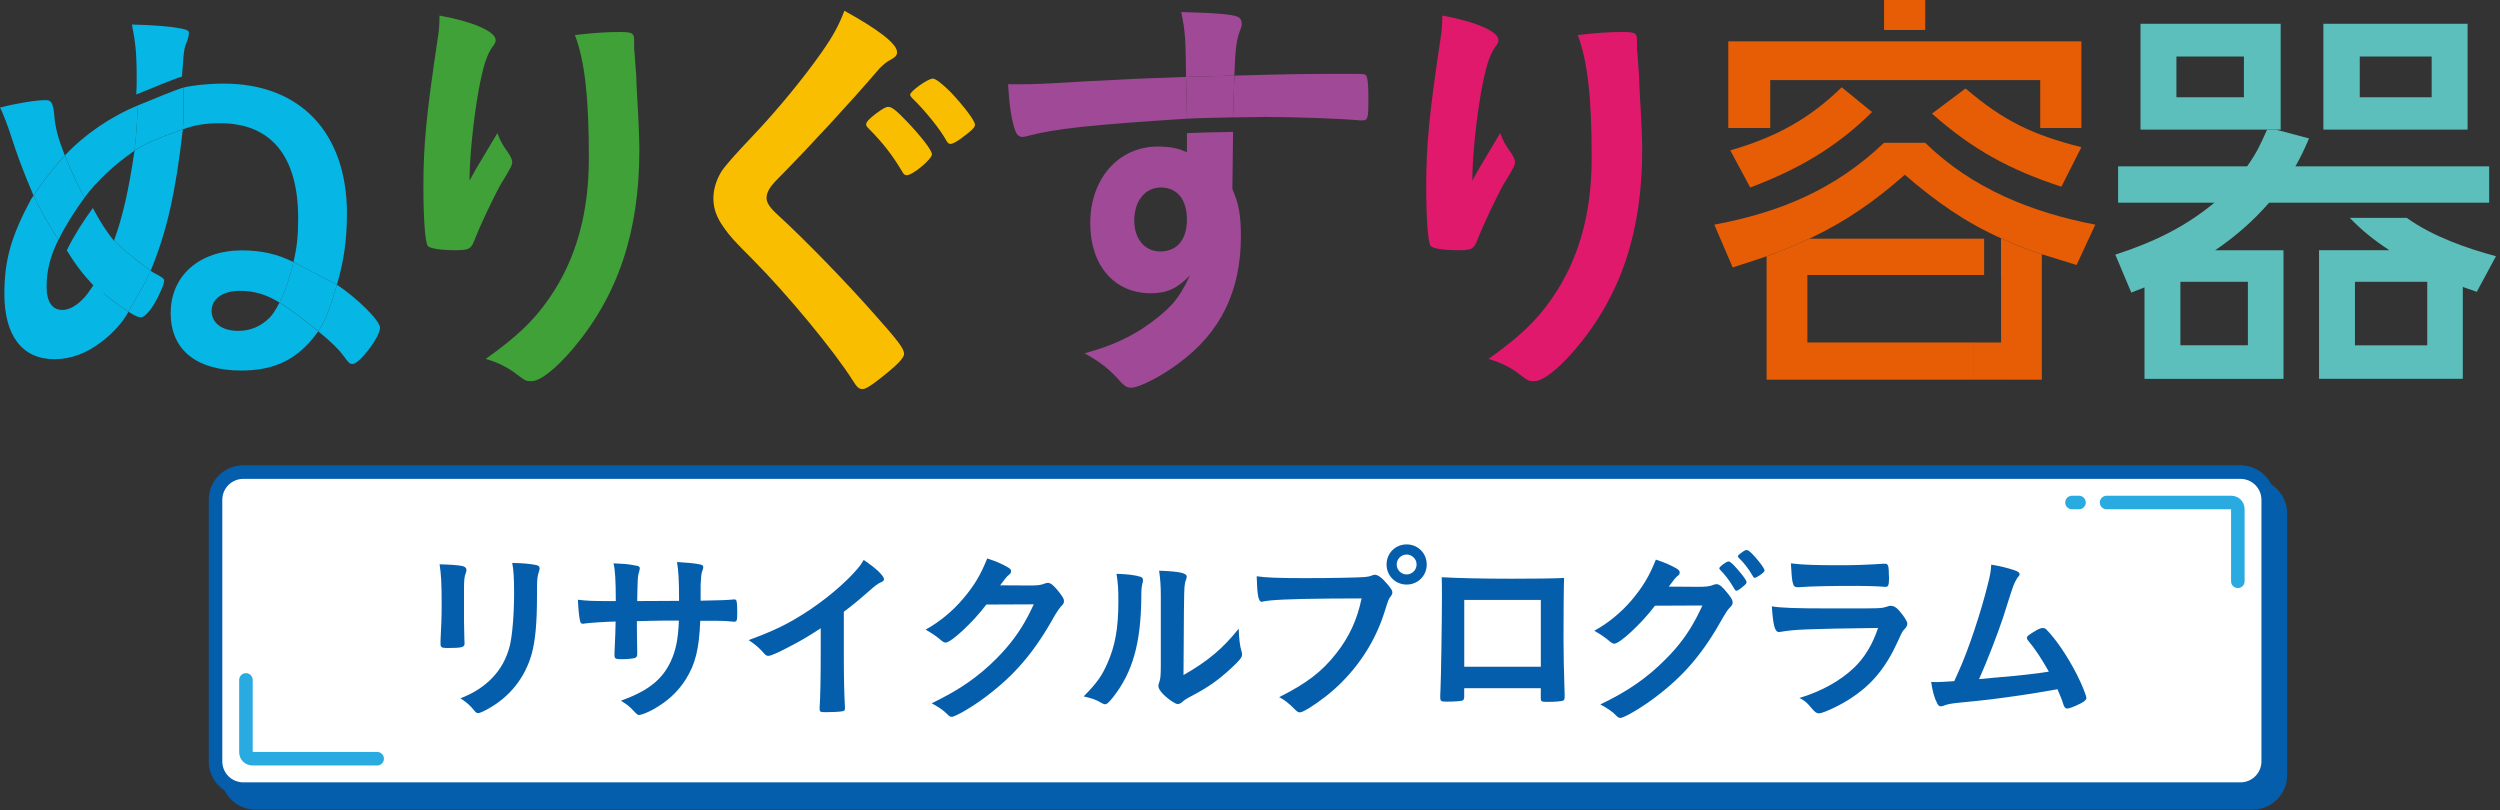 <svg width="608" height="197" viewBox="0 0 608 197" fill="none" xmlns="http://www.w3.org/2000/svg">
<rect x="0" y="0" width="608" height="197" fill="#333333" stroke="none"/>
<g clip-path="url(#clip0_2163_395)">
<path d="M547.848 118.142H62.127C58.401 118.142 55.381 121.162 55.381 124.888V188.497C55.381 192.222 58.401 195.242 62.127 195.242H547.848C551.574 195.242 554.594 192.222 554.594 188.497V124.888C554.594 121.162 551.574 118.142 547.848 118.142Z" fill="#055EAB" stroke="#055EAB" stroke-width="3.295" stroke-miterlimit="10"/>
<path d="M544.883 114.815H59.162C55.436 114.815 52.416 117.835 52.416 121.56V185.169C52.416 188.895 55.436 191.915 59.162 191.915H544.883C548.609 191.915 551.629 188.895 551.629 185.169V121.56C551.629 117.835 548.609 114.815 544.883 114.815Z" fill="white" stroke="#055EAB" stroke-width="3.295" stroke-miterlimit="10"/>
<path d="M505.612 122.211H503.907H505.612Z" fill="white"/>
<path d="M505.612 122.211H503.907" stroke="#29ABE2" stroke-width="3.295" stroke-linecap="round" stroke-linejoin="round"/>
<path d="M512.325 122.211H542.659C543.532 122.211 544.241 122.919 544.241 123.792V141.369" fill="white"/>
<path d="M512.325 122.211H542.659C543.532 122.211 544.241 122.919 544.241 123.792V141.369" stroke="#29ABE2" stroke-width="3.295" stroke-linecap="round" stroke-linejoin="round"/>
<path d="M91.728 184.519H61.394C60.521 184.519 59.812 183.81 59.812 182.937V165.361" fill="white"/>
<path d="M91.728 184.519H61.394C60.521 184.519 59.812 183.81 59.812 182.937V165.361" stroke="#29ABE2" stroke-width="3.295" stroke-linecap="round" stroke-linejoin="round"/>
<path d="M112.846 150.972C112.846 152.018 112.896 154.118 112.937 155.403C112.937 155.856 112.986 156.317 112.986 156.499C112.986 157.413 112.344 157.594 108.786 157.594C107.418 157.594 107.138 157.413 107.138 156.639V155.724C107.32 152.166 107.41 150.198 107.41 146.961C107.41 141.665 107.27 139.614 106.908 137.242C109.239 137.292 111.38 137.423 112.434 137.654C113.077 137.794 113.439 138.107 113.439 138.659C113.439 138.889 113.39 139.021 113.299 139.301C112.937 140.215 112.846 141.08 112.846 143.271V150.989V150.972ZM130.595 145.042C130.595 151.573 130.184 155.815 129.319 159.011C127.68 164.809 124.023 169.463 118.636 172.428C117.491 173.07 116.627 173.433 116.305 173.433C115.984 173.433 115.762 173.293 115.441 172.93C114.395 171.604 113.571 170.879 111.973 169.825C114.897 168.73 117.36 167.181 119.369 165.213C121.7 162.931 123.207 160.189 124.023 156.902C124.616 154.3 125.028 149.374 125.028 144.119C125.028 140.421 124.888 138.593 124.575 136.904C127.317 136.954 128.956 137.135 130.373 137.407C130.966 137.547 131.238 137.769 131.238 138.23C131.238 138.461 131.188 138.642 131.057 139.054C130.694 140.059 130.604 140.973 130.604 143.115V145.034L130.595 145.042Z" fill="#055EAB"/>
<path d="M149.761 146.179C149.761 141.113 149.58 138.461 149.21 137.003C149.759 137.036 150.626 137.083 151.812 137.143C152.364 137.143 154.827 137.555 155.148 137.646C155.469 137.786 155.601 137.967 155.601 138.239C155.601 138.392 155.51 138.788 155.329 139.425C155.099 140.067 155.057 141.023 154.967 146.179C156.112 146.179 159.489 146.179 165.147 146.129C165.147 140.924 165.007 138.873 164.644 136.682C167.107 136.822 168.483 136.954 169.8 137.184C170.756 137.324 171.036 137.506 171.036 137.918C171.036 138.239 170.986 138.371 170.715 139.104C170.575 139.425 170.443 140.841 170.393 142.299V146.088C175.006 145.997 176.735 145.948 178.111 145.816C178.292 145.767 178.432 145.767 178.564 145.767C178.794 145.767 178.976 145.857 179.066 145.997C179.206 146.269 179.297 147.365 179.297 148.831C179.297 150.972 179.206 151.203 178.523 151.203C178.462 151.203 178.097 151.173 177.427 151.112C175.879 150.972 175.508 150.972 170.303 150.972C170.031 157.817 169.117 161.473 166.835 165.122C164.875 168.268 162.314 170.599 158.805 172.56C157.569 173.243 155.93 173.886 155.469 173.886C155.057 173.886 155.016 173.836 154.053 172.84C153.048 171.744 152.413 171.291 150.997 170.418C157.569 168.046 160.996 165.353 163.096 160.922C164.373 158.179 164.924 155.486 165.106 150.923H162.141C161.729 150.923 160.452 150.923 158.583 150.972C157.759 151.022 156.532 151.022 154.884 151.063C154.884 153.221 154.915 155.67 154.975 158.41V159.003C154.975 159.645 154.835 159.867 154.333 160.049C153.789 160.189 152.372 160.32 151.277 160.32C149.679 160.32 149.448 160.18 149.448 159.365V158.681C149.63 154.53 149.679 153.797 149.72 151.153C147.348 151.203 143.148 151.475 142.052 151.656C141.962 151.697 141.871 151.697 141.78 151.697C141.418 151.697 141.187 151.516 141.097 151.104C140.866 150.33 140.644 148.139 140.545 145.857C142.876 146.129 144.194 146.179 147.982 146.179H149.761Z" fill="#055EAB"/>
<path d="M205.217 158.821C205.217 164.57 205.307 168.82 205.488 171.917V172.238C205.488 172.741 205.348 172.922 204.895 172.971C204.302 173.111 202.383 173.202 200.876 173.202C199.459 173.202 199.328 173.111 199.328 172.337V172.107C199.509 169.776 199.599 164.579 199.599 158.821V152.792C196.494 154.802 194.987 155.716 192.343 157.083C189.057 158.821 187.459 159.505 186.866 159.505C186.504 159.505 186.224 159.365 185.911 159.003C184.585 157.495 183.86 156.902 182.073 155.667C187.912 153.525 191.248 151.928 195.308 149.366C200.332 146.22 205.579 141.838 208.544 138.321C209.187 137.588 209.458 137.176 210.051 136.18C212.926 138.099 214.985 140.01 214.985 140.883C214.985 141.154 214.804 141.385 214.252 141.616C213.428 141.978 213.107 142.209 210.966 144.078C208.956 145.857 206.996 147.455 205.217 148.781V158.821Z" fill="#055EAB"/>
<path d="M239.859 147.052C236.712 151.252 231.326 156.268 230 156.268C229.588 156.268 229.407 156.177 228.493 155.403C227.809 154.81 226.623 153.987 225.116 153.122C228.353 151.343 231.688 148.649 234.2 145.635C236.894 142.489 238.492 139.837 240.089 135.817C242.33 136.55 243.516 137.053 245.023 137.918C245.665 138.28 245.888 138.511 245.888 138.922C245.888 139.285 245.748 139.515 245.336 139.837C244.883 140.158 244.422 140.751 243.236 142.349L250.039 142.39C252.502 142.39 252.963 142.349 254.33 141.838C254.511 141.797 254.651 141.747 254.832 141.747C255.565 141.747 256.34 142.431 257.666 144.119C258.531 145.264 258.761 145.668 258.761 146.17C258.761 146.673 258.621 146.903 257.987 147.538C257.625 147.949 257.032 148.814 256.57 149.588C251.637 158.492 246.893 164.101 239.636 169.537C236.49 171.909 232.331 174.33 231.466 174.33C231.104 174.33 230.782 174.149 230.371 173.688C229.596 172.864 228.361 171.999 226.582 171.036C233.245 167.84 237.899 164.644 242.47 160.032C245.707 156.746 247.996 153.641 249.998 149.852C250.41 149.078 250.681 148.485 251.414 146.977L239.867 147.027L239.859 147.052Z" fill="#055EAB"/>
<path d="M277.425 140.29C277.787 140.43 277.976 140.701 277.976 141.064C277.976 141.245 277.976 141.336 277.886 141.706C277.614 142.711 277.565 143.444 277.565 145.264C277.474 156.4 275.464 163.524 270.671 169.594C269.625 170.871 269.213 171.283 268.752 171.283C268.571 171.283 268.34 171.192 267.978 171.011C266.742 170.237 265.605 169.825 263.546 169.364C266.693 166.168 267.928 164.48 269.295 161.375C271.214 157.083 271.989 152.751 271.989 146.22C271.989 143.205 271.898 141.838 271.536 139.557C274.089 139.606 276.189 139.878 277.425 140.29ZM282.309 144.721C282.309 142.48 282.169 140.701 281.897 138.791C286.822 138.972 288.61 139.342 288.61 140.248C288.61 140.52 288.56 140.66 288.379 141.163C288.239 141.434 288.107 142.167 288.058 142.851C287.964 143.675 287.888 150.78 287.827 164.167C293.625 160.88 297.414 157.734 301.244 152.891C301.335 155.263 301.516 157.001 301.928 158.368C302.068 158.78 302.068 158.92 302.068 159.143C302.068 159.876 301.615 160.469 299.514 162.429C296.138 165.534 293.856 167.132 289.606 169.364C288.601 169.866 288.008 170.278 287.465 170.781C287.143 171.052 286.732 171.234 286.419 171.234C285.867 171.234 284.228 170.138 283.042 168.993C282.128 168.079 281.716 167.395 281.716 166.802C281.716 166.572 281.757 166.44 281.897 166.028C282.218 165.163 282.309 164.34 282.309 161.828V144.713V144.721Z" fill="#055EAB"/>
<path d="M322.428 145.586C314.258 145.635 308.509 145.907 307.043 146.319C307.001 146.36 306.952 146.36 306.903 146.36C306.038 146.36 305.758 144.853 305.626 140.15C307.858 140.471 310.782 140.603 317.536 140.603C323.655 140.603 330.821 140.463 331.958 140.331C332.781 140.24 333.053 140.191 333.877 139.878C334.107 139.787 334.198 139.787 334.379 139.787C335.153 139.787 336.117 140.52 337.575 142.25C338.44 143.345 338.621 143.617 338.621 144.119C338.621 144.441 338.481 144.712 338.168 145.124C337.715 145.676 337.665 145.808 336.661 149.004C334.107 157.034 329.042 164.249 322.189 169.545C319.455 171.645 316.852 173.243 316.168 173.243C315.666 173.243 315.575 173.194 314.521 172.148C313.286 170.912 312.33 170.187 311.095 169.545C317.808 166.168 321.456 163.384 324.973 158.912C328.119 154.942 330.088 150.651 331.134 145.536C328.762 145.564 325.854 145.577 322.412 145.577L322.428 145.586ZM346.981 137.283C346.981 140.018 344.839 142.167 342.096 142.167C339.354 142.167 337.212 140.026 337.212 137.283C337.212 134.541 339.354 132.399 342.096 132.399C344.839 132.399 346.981 134.541 346.981 137.283ZM339.675 137.283C339.675 138.609 340.77 139.705 342.096 139.705C343.423 139.705 344.518 138.609 344.518 137.283C344.518 135.957 343.423 134.862 342.096 134.862C340.77 134.862 339.675 135.957 339.675 137.283Z" fill="#055EAB"/>
<path d="M356.106 169.413C356.106 169.916 355.966 170.237 355.695 170.369C355.332 170.509 353.685 170.64 351.955 170.64C350.407 170.64 350.267 170.55 350.267 169.454C350.267 169.224 350.267 168.721 350.316 167.997C350.456 165.575 350.679 150.881 350.679 145.083C350.679 143.897 350.679 141.706 350.629 140.38C354.599 140.611 360.851 140.743 367.654 140.743C373.222 140.743 377.603 140.693 380.387 140.561C380.297 142.431 380.247 149.597 380.247 155.535C380.247 159.003 380.338 163.252 380.519 168.82V169.463C380.519 170.015 380.428 170.286 380.157 170.377C379.885 170.558 378.056 170.698 376.549 170.698C374.811 170.698 374.721 170.649 374.721 169.693V167.362H356.098V169.413H356.106ZM374.729 145.907H356.106V162.157H374.729V145.907Z" fill="#055EAB"/>
<path d="M402.477 147.323C399.331 151.524 393.944 156.54 392.618 156.54C392.206 156.54 392.025 156.449 391.111 155.675C390.427 155.082 389.241 154.258 387.734 153.394C390.971 151.656 394.306 148.921 396.819 145.956C399.512 142.76 401.11 140.117 402.708 136.097C404.948 136.83 406.134 137.374 407.641 138.198C408.284 138.56 408.506 138.84 408.506 139.244C408.506 139.565 408.366 139.837 407.954 140.108C407.501 140.471 407.04 141.023 405.854 142.662L412.657 142.711C415.12 142.711 415.581 142.662 416.948 142.159C417.129 142.11 417.269 142.069 417.451 142.069C418.184 142.069 418.958 142.752 420.284 144.441C421.149 145.536 421.379 145.989 421.379 146.492C421.379 146.994 421.239 147.225 420.605 147.859C420.243 148.221 419.65 149.094 419.188 149.91C414.263 158.813 409.511 164.422 402.255 169.809C399.108 172.181 394.949 174.602 394.084 174.602C393.722 174.602 393.4 174.421 392.989 173.96C392.214 173.136 390.979 172.271 389.2 171.316C395.863 168.12 400.517 164.924 405.088 160.312C408.325 157.075 410.614 153.97 412.616 150.132C413.028 149.358 413.299 148.765 414.033 147.258L402.485 147.307L402.477 147.323ZM424.204 142.39C423.2 143.255 422.607 143.666 422.335 143.666C422.063 143.666 422.063 143.666 421.239 142.299C420.506 141.064 419.411 139.655 418.365 138.601C418.184 138.42 418.134 138.329 418.134 138.189C418.134 137.827 419.872 136.542 420.375 136.542C420.737 136.542 421.289 136.995 422.656 138.552C423.891 139.968 424.756 141.196 424.756 141.517C424.756 141.838 424.616 142.019 424.213 142.382L424.204 142.39ZM426.263 140.067C425.168 138.198 424.122 136.872 422.887 135.685C422.705 135.504 422.656 135.414 422.656 135.323C422.656 135.092 422.887 134.87 423.661 134.318C424.254 133.865 424.526 133.766 424.847 133.766C425.349 133.816 426.535 134.952 428.084 136.962C428.726 137.786 429.13 138.469 429.13 138.7C429.13 138.931 428.99 139.153 428.446 139.565C427.713 140.117 427.029 140.52 426.758 140.52C426.576 140.52 426.436 140.43 426.255 140.067H426.263Z" fill="#055EAB"/>
<path d="M433.009 153.665C432.919 153.665 432.688 153.715 432.647 153.715C431.642 153.715 431.23 152.166 430.909 147.463C433.149 147.826 436.296 147.966 444.787 147.966C453.913 147.966 456.384 147.966 457.249 147.875C457.932 147.826 458.072 147.785 458.987 147.513C459.308 147.373 459.58 147.332 459.851 147.332C460.535 147.332 461.087 147.653 461.812 148.427C463.047 149.844 463.863 151.12 463.863 151.664C463.863 152.166 463.632 152.529 463.088 153.122C462.726 153.443 462.495 153.855 461.63 155.815C458.575 162.528 455.148 166.629 449.762 170.056C447.299 171.654 443.329 173.482 442.415 173.482C441.773 173.482 441.41 173.21 440.636 172.296C439.45 170.879 438.898 170.377 437.622 169.743C442.827 168.194 447.571 165.592 450.948 162.346C453.501 159.884 455.42 156.688 456.746 152.718C439.45 152.949 436.254 153.081 433.009 153.674V153.665ZM447.942 137.465C451.104 137.465 454.437 137.344 457.941 137.102H458.492C459.085 137.102 459.316 137.555 459.357 138.931C459.357 139.482 459.357 139.985 459.407 140.438V140.619C459.407 142.266 459.226 142.719 458.632 142.719C458.451 142.719 458.081 142.67 457.677 142.67C456.812 142.579 453.386 142.489 451.969 142.489C445.125 142.489 440.241 142.579 437.547 142.81H437.185C435.999 142.81 435.818 142.126 435.546 137.012C438.511 137.374 441.386 137.465 447.958 137.465H447.942Z" fill="#055EAB"/>
<path d="M485.639 164.76C491.067 164.307 495.589 163.804 498.282 163.343C496.503 160.197 494.856 157.685 493.217 155.766C493.036 155.535 492.945 155.354 492.945 155.123C492.945 154.711 493.447 154.349 495.227 153.295C496.05 152.842 496.371 152.743 496.824 152.743C497.187 152.743 497.417 152.834 497.689 153.105C500.061 155.527 502.845 159.628 505.127 164.109C506.362 166.572 507.408 169.174 507.408 169.767C507.408 170.179 506.955 170.591 505.901 171.135C504.534 171.818 503.207 172.321 502.754 172.321C502.343 172.321 502.071 172.049 501.84 171.406C501.519 170.311 500.975 168.985 500.382 167.618C496.544 168.301 493.719 168.763 491.85 169.034C485.508 169.949 483.819 170.179 475.871 170.953C474.323 171.135 473.54 171.275 472.535 171.686C472.354 171.736 472.214 171.777 472.033 171.777C471.671 171.777 471.391 171.596 471.168 171.135C470.435 169.767 469.982 168.12 469.661 165.839C470.419 165.872 470.83 165.888 470.896 165.888C471.533 165.888 472.994 165.811 475.278 165.657C475.492 165.169 475.811 164.455 476.234 163.516C478.655 158.269 481.801 148.814 483.449 142.06C484 139.96 484.182 138.823 484.272 137.316C486.463 137.679 488.292 138.14 489.799 138.642C490.754 138.964 491.166 139.235 491.166 139.647C491.166 139.878 491.075 140.01 490.573 140.603C490.342 140.924 489.84 141.929 489.568 142.703C489.387 143.115 488.926 144.572 487.147 150.19C485.779 154.3 483.127 161.144 481.307 165.163C483.045 164.982 484.775 164.842 485.648 164.751L485.639 164.76Z" fill="#055EAB"/>
<path d="M398.103 11.926C398.21 12.346 398.21 13.195 398.317 14.364C398.389 15.495 398.496 16.942 398.639 18.705C398.639 19.479 398.71 21.173 398.853 23.787C399.174 28.868 399.38 33.95 399.38 36.487C399.38 56.394 394.191 71.846 383.179 84.867C378.946 89.842 375.239 92.7 373.122 92.7C371.854 92.7 371.747 92.7 369.523 91.003C367.514 89.414 364.763 88.038 362.003 87.297C369.416 82.001 373.435 78.295 377.356 72.686C383.92 63.263 387.1 52.037 387.1 38.381C387.1 23.877 386.144 14.982 383.714 8.525C388.162 7.997 391.44 7.783 394.512 7.783C397.584 7.783 398.112 7.997 398.112 9.793V11.91L398.103 11.926Z" fill="#E0196C"/>
<path d="M358.083 43.9C358.72 42.769 359.25 41.816 359.673 41.042C360.024 40.476 361.754 37.582 364.862 32.361C365.496 34.156 366.13 35.326 367.398 37.022C368.14 38.184 368.461 38.826 368.461 39.46C368.461 40.094 368.247 40.622 365.71 44.756C363.914 47.935 360.842 54.5 359.566 57.671C358.503 60.636 358.083 60.85 354.591 60.85C351.099 60.85 348.348 60.43 347.919 59.788C347.285 58.939 346.857 53.223 346.857 45.391C346.857 35.013 347.598 27.707 350.349 9.291C350.662 7.174 350.769 6.111 350.769 3.789C359.03 5.271 364.425 7.709 364.425 9.719C364.425 10.246 364.318 10.567 363.577 11.514C362.201 13.524 361.353 16.283 360.29 21.892C359.022 28.984 358.067 38.299 358.067 43.916L358.083 43.9Z" fill="#E0196C"/>
<path d="M332.171 18.276C331.85 17.963 331.43 17.963 328.572 17.963C317.988 17.963 315.658 17.963 300.198 18.384C300.091 21.769 299.885 28.053 299.877 28.547C303.407 28.476 305.983 28.44 307.602 28.44C315.015 28.44 326.34 28.86 330.895 29.288H331.315C332.69 29.288 332.797 28.761 332.797 23.885C332.797 20.286 332.583 18.697 332.163 18.276H332.171Z" fill="#9F4997"/>
<path d="M264.419 19.759C254.256 20.393 251.076 20.5 247.691 20.5H245.155C245.476 25.796 246.003 29.288 246.958 31.932C247.28 32.781 247.914 33.308 248.655 33.308C248.976 33.308 249.396 33.201 249.816 33.094C256.488 31.29 265.482 30.343 288.667 28.86C288.667 25.475 288.494 22.082 288.453 18.697C278.924 19.018 272.252 19.331 264.419 19.759Z" fill="#9F4997"/>
<path d="M288.659 40.539C292.958 42.475 297.719 45.135 299.671 49.434L299.885 32.072C296.146 32.146 290.776 32.254 288.667 32.394V40.547L288.659 40.539Z" fill="#9F4997"/>
<path d="M301.681 7.157C301.895 6.63 302.002 6.202 302.002 5.996C302.002 4.934 301.681 4.406 301.046 4.093C299.564 3.459 295.437 3.138 287.283 2.932C288.239 7.693 288.346 9.175 288.445 18.705L300.198 18.384C300.412 11.819 300.725 9.488 301.681 7.166V7.157Z" fill="#9F4997"/>
<path d="M288.445 18.697C288.486 22.082 288.659 25.475 288.659 28.86C290.767 28.728 296.138 28.621 299.877 28.539C299.877 28.045 300.083 21.76 300.198 18.375L288.445 18.697Z" fill="#9F4997"/>
<path d="M275.852 53.635C275.852 58.083 278.388 61.155 282.202 61.155C286.221 61.155 288.659 58.297 288.659 53.429C288.659 48.561 286.328 45.596 282.309 45.596C278.495 45.596 275.852 48.874 275.852 53.643V53.635ZM299.671 45.909C301.261 49.402 301.788 52.367 301.788 57.449C301.788 70.684 296.92 80.848 286.649 88.359C282.416 91.539 277.013 94.29 275.11 94.29C274.155 94.29 273.628 93.968 272.779 93.128C269.814 89.743 267.591 88.046 263.777 85.93C270.127 84.126 273.414 82.643 277.54 80.107C280.612 78.097 283.363 75.873 285.373 73.649C286.748 71.953 287.811 70.371 289.392 66.978C286.32 70.157 283.783 71.318 279.863 71.318C270.967 71.318 265.144 64.54 265.144 54.269C265.144 43.471 272.03 35.639 281.551 35.639C284.623 35.639 286.526 36.059 288.643 37.014C292.942 38.95 297.703 41.61 299.655 45.909H299.671Z" fill="#9F4997"/>
<path d="M215.948 14.891C215.207 15.418 214.252 16.16 213.305 17.329C206.74 24.948 197.318 35.219 188.958 43.694C187.154 45.498 186.421 46.873 186.421 48.141C186.421 49.303 187.269 50.579 189.279 52.375C195.522 58.091 205.686 68.469 213.206 77.043C218.502 82.973 219.877 84.876 219.877 86.045C219.877 87.108 218.073 88.903 213.733 92.288C211.723 93.878 210.455 94.619 209.812 94.619C208.857 94.619 208.437 94.199 207.374 92.502C202.82 85.304 191.709 71.854 183.234 63.28C178.473 58.519 177.518 57.457 176.035 55.34C174.231 52.803 173.498 50.678 173.498 48.248C173.498 46.132 174.132 43.908 175.401 41.791C176.175 40.523 178.715 37.629 183.02 33.11C189.164 26.653 195.72 18.606 199.855 12.676C202.606 8.755 203.981 6.218 205.356 2.619C213.618 7.174 218.164 10.666 218.164 12.676C218.164 13.524 217.744 13.944 215.94 14.899L215.948 14.891Z" fill="#FABE00"/>
<path d="M219.441 41.775C217.11 37.854 214.779 34.79 211.287 31.29C210.653 30.656 210.653 30.549 210.653 30.227C210.653 29.7 211.287 28.959 213.091 27.584C214.68 26.422 215.421 25.994 216.056 25.994C216.904 25.994 217.958 26.842 220.61 29.593C224.21 33.407 226.648 36.578 226.648 37.533C226.648 38.694 221.986 42.615 220.503 42.615C220.083 42.615 219.762 42.401 219.441 41.767V41.775Z" fill="#FABE00"/>
<path d="M233.945 33.522C232.677 34.477 231.614 35.004 231.194 35.004C230.774 35.004 230.453 34.79 230.132 34.156C228.756 31.619 225.157 27.065 221.871 23.885C221.549 23.564 221.344 23.251 221.344 23.037C221.344 22.189 225.684 19.116 226.845 19.116C227.587 19.116 229.176 20.385 231.293 22.502C234.472 25.887 237.116 29.379 237.116 30.334C237.116 30.969 236.268 31.817 233.937 33.514L233.945 33.522Z" fill="#FABE00"/>
<path d="M154.217 11.926C154.324 12.346 154.324 13.195 154.431 14.364C154.503 15.495 154.61 16.942 154.752 18.705C154.752 19.479 154.824 21.173 154.967 23.787C155.288 28.868 155.494 33.95 155.494 36.487C155.494 56.394 150.305 71.846 139.293 84.867C135.059 89.842 131.353 92.7 129.236 92.7C127.968 92.7 127.861 92.7 125.637 91.003C123.627 89.414 120.876 88.038 118.117 87.297C125.53 82.001 129.549 78.295 133.47 72.686C140.034 63.263 143.213 52.037 143.213 38.381C143.213 23.877 142.258 14.982 139.828 8.525C144.276 7.997 147.554 7.783 150.626 7.783C153.698 7.783 154.225 7.997 154.225 9.793V11.91L154.217 11.926Z" fill="#3FA137"/>
<path d="M114.197 43.9C114.834 42.769 115.364 41.816 115.786 41.042C116.138 40.476 117.868 37.582 120.975 32.361C121.61 34.156 122.244 35.326 123.512 37.022C124.253 38.184 124.575 38.826 124.575 39.46C124.575 40.094 124.36 40.622 121.824 44.756C120.02 47.935 116.956 54.5 115.679 57.671C114.617 60.636 114.197 60.85 110.705 60.85C107.212 60.85 104.461 60.43 104.033 59.788C103.399 58.939 102.971 53.223 102.971 45.391C102.971 35.013 103.712 27.707 106.463 9.291C106.784 7.174 106.883 6.111 106.883 3.789C115.144 5.271 120.539 7.709 120.539 9.719C120.539 10.246 120.432 10.567 119.69 11.514C118.315 13.524 117.467 16.283 116.412 21.892C115.144 28.984 114.189 38.299 114.189 43.916L114.197 43.9Z" fill="#3FA137"/>
<path d="M71.36 63.741C70.52 67.11 69.573 70.511 67.975 73.584C71.178 75.544 74.358 78.114 77.397 80.568C79.44 77.71 80.79 73.139 81.952 69.243C81.581 68.996 74.901 65.561 71.368 63.741H71.36Z" fill="#06B6E4"/>
<path d="M81.943 69.243C80.79 73.147 79.431 77.71 77.389 80.568C80.14 82.792 82.149 84.694 83.426 86.391C84.909 88.401 85.016 88.508 85.757 88.508C87.454 88.508 92.428 81.943 92.428 79.719C92.428 78.023 87.132 72.735 81.943 69.235V69.243Z" fill="#06B6E4"/>
<path d="M65.536 77.29C63.42 79.406 60.875 80.469 57.918 80.469C53.997 80.469 51.461 78.566 51.461 75.601C51.461 72.636 54.211 70.734 58.346 70.734C61.838 70.734 64.696 71.582 67.983 73.592C69.58 70.511 70.528 67.11 71.368 63.749C67.661 61.847 63.642 60.891 58.873 60.891C48.495 60.891 41.511 67.036 41.511 76.137C41.511 85.238 47.968 90.114 58.659 90.114C67.019 90.114 72.636 87.256 77.397 80.584C74.358 78.13 71.178 75.56 67.974 73.6C67.057 75.362 66.245 76.598 65.536 77.306V77.29Z" fill="#06B6E4"/>
<path d="M34.197 77.183C34.831 77.183 35.466 76.656 36.528 75.379C37.797 73.789 39.913 69.342 39.913 68.395C39.913 67.76 39.806 67.653 37.689 66.492C37.475 66.385 37.055 66.171 36.627 65.858C35.194 69.35 32.97 72.463 31.224 75.807C32.706 76.763 33.662 77.183 34.189 77.183H34.197Z" fill="#06B6E4"/>
<path d="M27.74 58.445C26.373 62.118 24.882 66.121 22.872 69.136C25.393 71.656 28.234 73.88 31.232 75.807C32.978 72.463 35.194 69.35 36.635 65.858C33.547 63.543 29.824 60.743 27.74 58.445Z" fill="#06B6E4"/>
<path d="M20.648 72.208C18.746 74.325 16.835 75.387 15.147 75.387C12.709 75.387 11.333 73.377 11.333 69.778C11.333 65.858 12.182 62.366 14.191 58.346C12.033 54.837 9.562 50.818 8.154 47.548L7.52 48.504C2.759 57.399 1.062 63.222 1.062 71.475C1.062 81.639 5.403 87.355 13.236 87.355C17.156 87.355 20.962 85.979 24.561 83.228C27.419 81.112 29.964 78.254 31.232 75.816C28.234 73.888 25.393 71.664 22.872 69.144C21.604 71.047 20.863 72.002 20.648 72.216V72.208Z" fill="#06B6E4"/>
<path d="M32.715 36.635C33.052 34.304 33.349 29.297 33.563 25.623C26.892 28.374 20.541 32.715 15.781 37.797C17.165 41.305 18.762 44.74 20.541 48.067C23.506 44.048 27.847 40.02 32.715 36.635Z" fill="#06B6E4"/>
<path d="M45.621 9.686C45.835 9.052 45.942 8.418 45.942 7.989C45.942 7.462 45.522 7.248 44.04 6.927C41.182 6.4 37.162 6.078 32.081 5.971C32.929 10.312 33.242 12.709 33.242 19.166C33.242 20.648 33.242 21.176 33.135 22.979C36.808 21.464 42.738 19.018 44.254 18.639C44.781 10.378 44.995 11.58 45.629 9.678L45.621 9.686Z" fill="#06B6E4"/>
<path d="M44.674 21.283C43.158 21.662 37.236 24.108 33.555 25.623C33.341 29.297 33.044 34.296 32.706 36.635C35.639 34.601 40.424 32.888 44.46 31.446C44.847 28.078 44.46 24.668 44.674 21.283Z" fill="#06B6E4"/>
<path d="M84.381 51.988C84.381 32.295 73.056 20.335 54.417 20.335C50.604 20.335 46.799 20.756 44.674 21.291C44.46 24.676 44.847 28.086 44.46 31.455C47.425 30.392 49.863 29.972 53.561 29.972C65.948 29.972 72.513 38.019 72.513 53.05C72.513 57.498 72.192 60.356 71.351 63.741C74.885 65.561 81.573 68.996 81.935 69.243C83.632 63.527 84.373 58.231 84.373 51.988H84.381Z" fill="#06B6E4"/>
<path d="M27.74 58.445C29.816 60.735 33.547 63.535 36.635 65.858C40.556 56.328 42.672 47.12 44.468 31.446C40.432 32.888 35.647 34.601 32.715 36.635C31.339 46.165 29.75 53.042 27.74 58.445Z" fill="#06B6E4"/>
<path d="M13.236 28.275C12.915 24.997 12.495 24.355 11.119 24.355C8.681 24.355 4.135 25.096 0 26.159C0.527 27.007 2.01 30.919 2.644 32.937C4.019 37.278 5.609 41.618 8.146 47.548C10.435 44.114 12.947 40.819 15.764 37.805C14.175 33.785 13.434 31.026 13.228 28.275H13.236Z" fill="#06B6E4"/>
<path d="M16.234 60.867C18.771 64.993 20.574 67.324 24.915 71.664C26.925 68.65 28.415 64.639 29.783 60.974C26.71 57.589 24.915 54.936 22.584 50.596C20.196 53.833 18.029 57.267 16.234 60.867Z" fill="#06B6E4"/>
<path d="M20.541 48.075C18.754 44.748 17.164 41.313 15.781 37.805C12.964 40.811 10.444 44.114 8.162 47.548C9.562 50.818 12.033 54.837 14.199 58.346C16.003 54.747 18.161 51.321 20.55 48.075H20.541Z" fill="#06B6E4"/>
<path d="M538.533 49.294H515.125V40.457H546.498H558.251H605.363V49.294H580.983H568.159H551.843H538.533Z" fill="#5CBFBB"/>
<path d="M573.892 13.746V23.655H591.378V13.746H573.892ZM600.116 5.782V31.52H565.046V5.782H600.116Z" fill="#5CBFBB"/>
<path d="M530.272 68.526V83.969H546.687V68.526H530.272ZM521.533 69.894C520.463 70.281 519.4 70.767 518.329 71.154L514.442 61.929C523.378 59.013 531.153 55.422 538.533 49.303C541.589 46.774 544.233 43.718 546.498 40.465C548.927 36.965 549.603 35.416 551.357 31.529H553.49L561.554 33.662C560.483 36.191 559.61 38.035 558.251 40.465C556.472 43.644 554.232 46.56 551.843 49.303C547.956 53.767 543.59 57.556 538.731 60.858H555.344V92.14H521.542V69.894H521.533Z" fill="#5CBFBB"/>
<path d="M529.308 13.746V23.655H545.723V13.746H529.308ZM551.357 31.52H520.57V5.782H554.66V31.52H551.357Z" fill="#5CBFBB"/>
<path d="M585.332 52.993H571.478C574.345 55.974 577.12 58.239 581.082 60.85H563.983V92.132H598.955V69.795C600.124 70.182 601.187 70.569 602.357 70.964L607.018 62.316C599.853 60.372 591.699 57.547 585.34 53.001L585.332 52.993ZM590.307 83.978H572.722V68.535H590.307V83.978Z" fill="#5CBFBB"/>
<path d="M468.211 0H458.204V7.289H468.211V0Z" fill="#E65D06"/>
<path d="M463.253 42.499C455.964 48.907 448.782 53.965 440.035 58.041C436.641 59.623 433.166 61.056 429.64 62.316C426.922 63.288 424.106 64.161 421.388 65.034L416.915 54.64C432.943 51.625 446.253 46.091 458.196 34.724H468.203C479.668 45.893 494.04 51.625 509.582 54.64L505.019 64.449C502.203 63.576 499.386 62.703 496.569 61.83C493.25 60.801 490.029 59.458 486.858 58.041C477.922 54.063 470.633 48.907 463.253 42.499Z" fill="#E65D06"/>
<path d="M468.211 10.057H506.189V31.133H496.182V19.479H430.521V31.133H420.317V10.057H458.204H468.211Z" fill="#E65D06"/>
<path d="M425.662 45.605L420.803 36.569C431.584 33.464 439.845 29.091 447.9 21.225L455.28 27.246C446.442 35.985 437.21 41.231 425.654 45.605H425.662Z" fill="#E65D06"/>
<path d="M469.858 27.633L478.021 21.513C487.344 29.478 494.337 32.781 506.189 35.795L501.329 45.415C488.703 41.239 479.866 36.479 469.858 27.641V27.633Z" fill="#E65D06"/>
<path d="M486.661 66.879H486.644V83.294H486.661V66.879Z" fill="#E65D06"/>
<path d="M496.569 61.83C493.25 60.801 490.029 59.458 486.858 58.041H486.644V66.879H486.661V83.294H486.644V92.329H496.569V61.83Z" fill="#E65D06"/>
<path d="M439.549 83.294V66.879H482.542V58.041H440.035C436.641 59.623 433.166 61.056 429.64 62.316V92.329H480.071V83.294H439.549Z" fill="#E65D06"/>
<path d="M486.644 83.294H480.08V92.329H486.644V83.294Z" fill="#E65D06"/>
</g>
<defs>
<clipPath id="clip0_2163_395">
<rect width="607.01" height="196.89" fill="white"/>
</clipPath>
</defs>
</svg>
